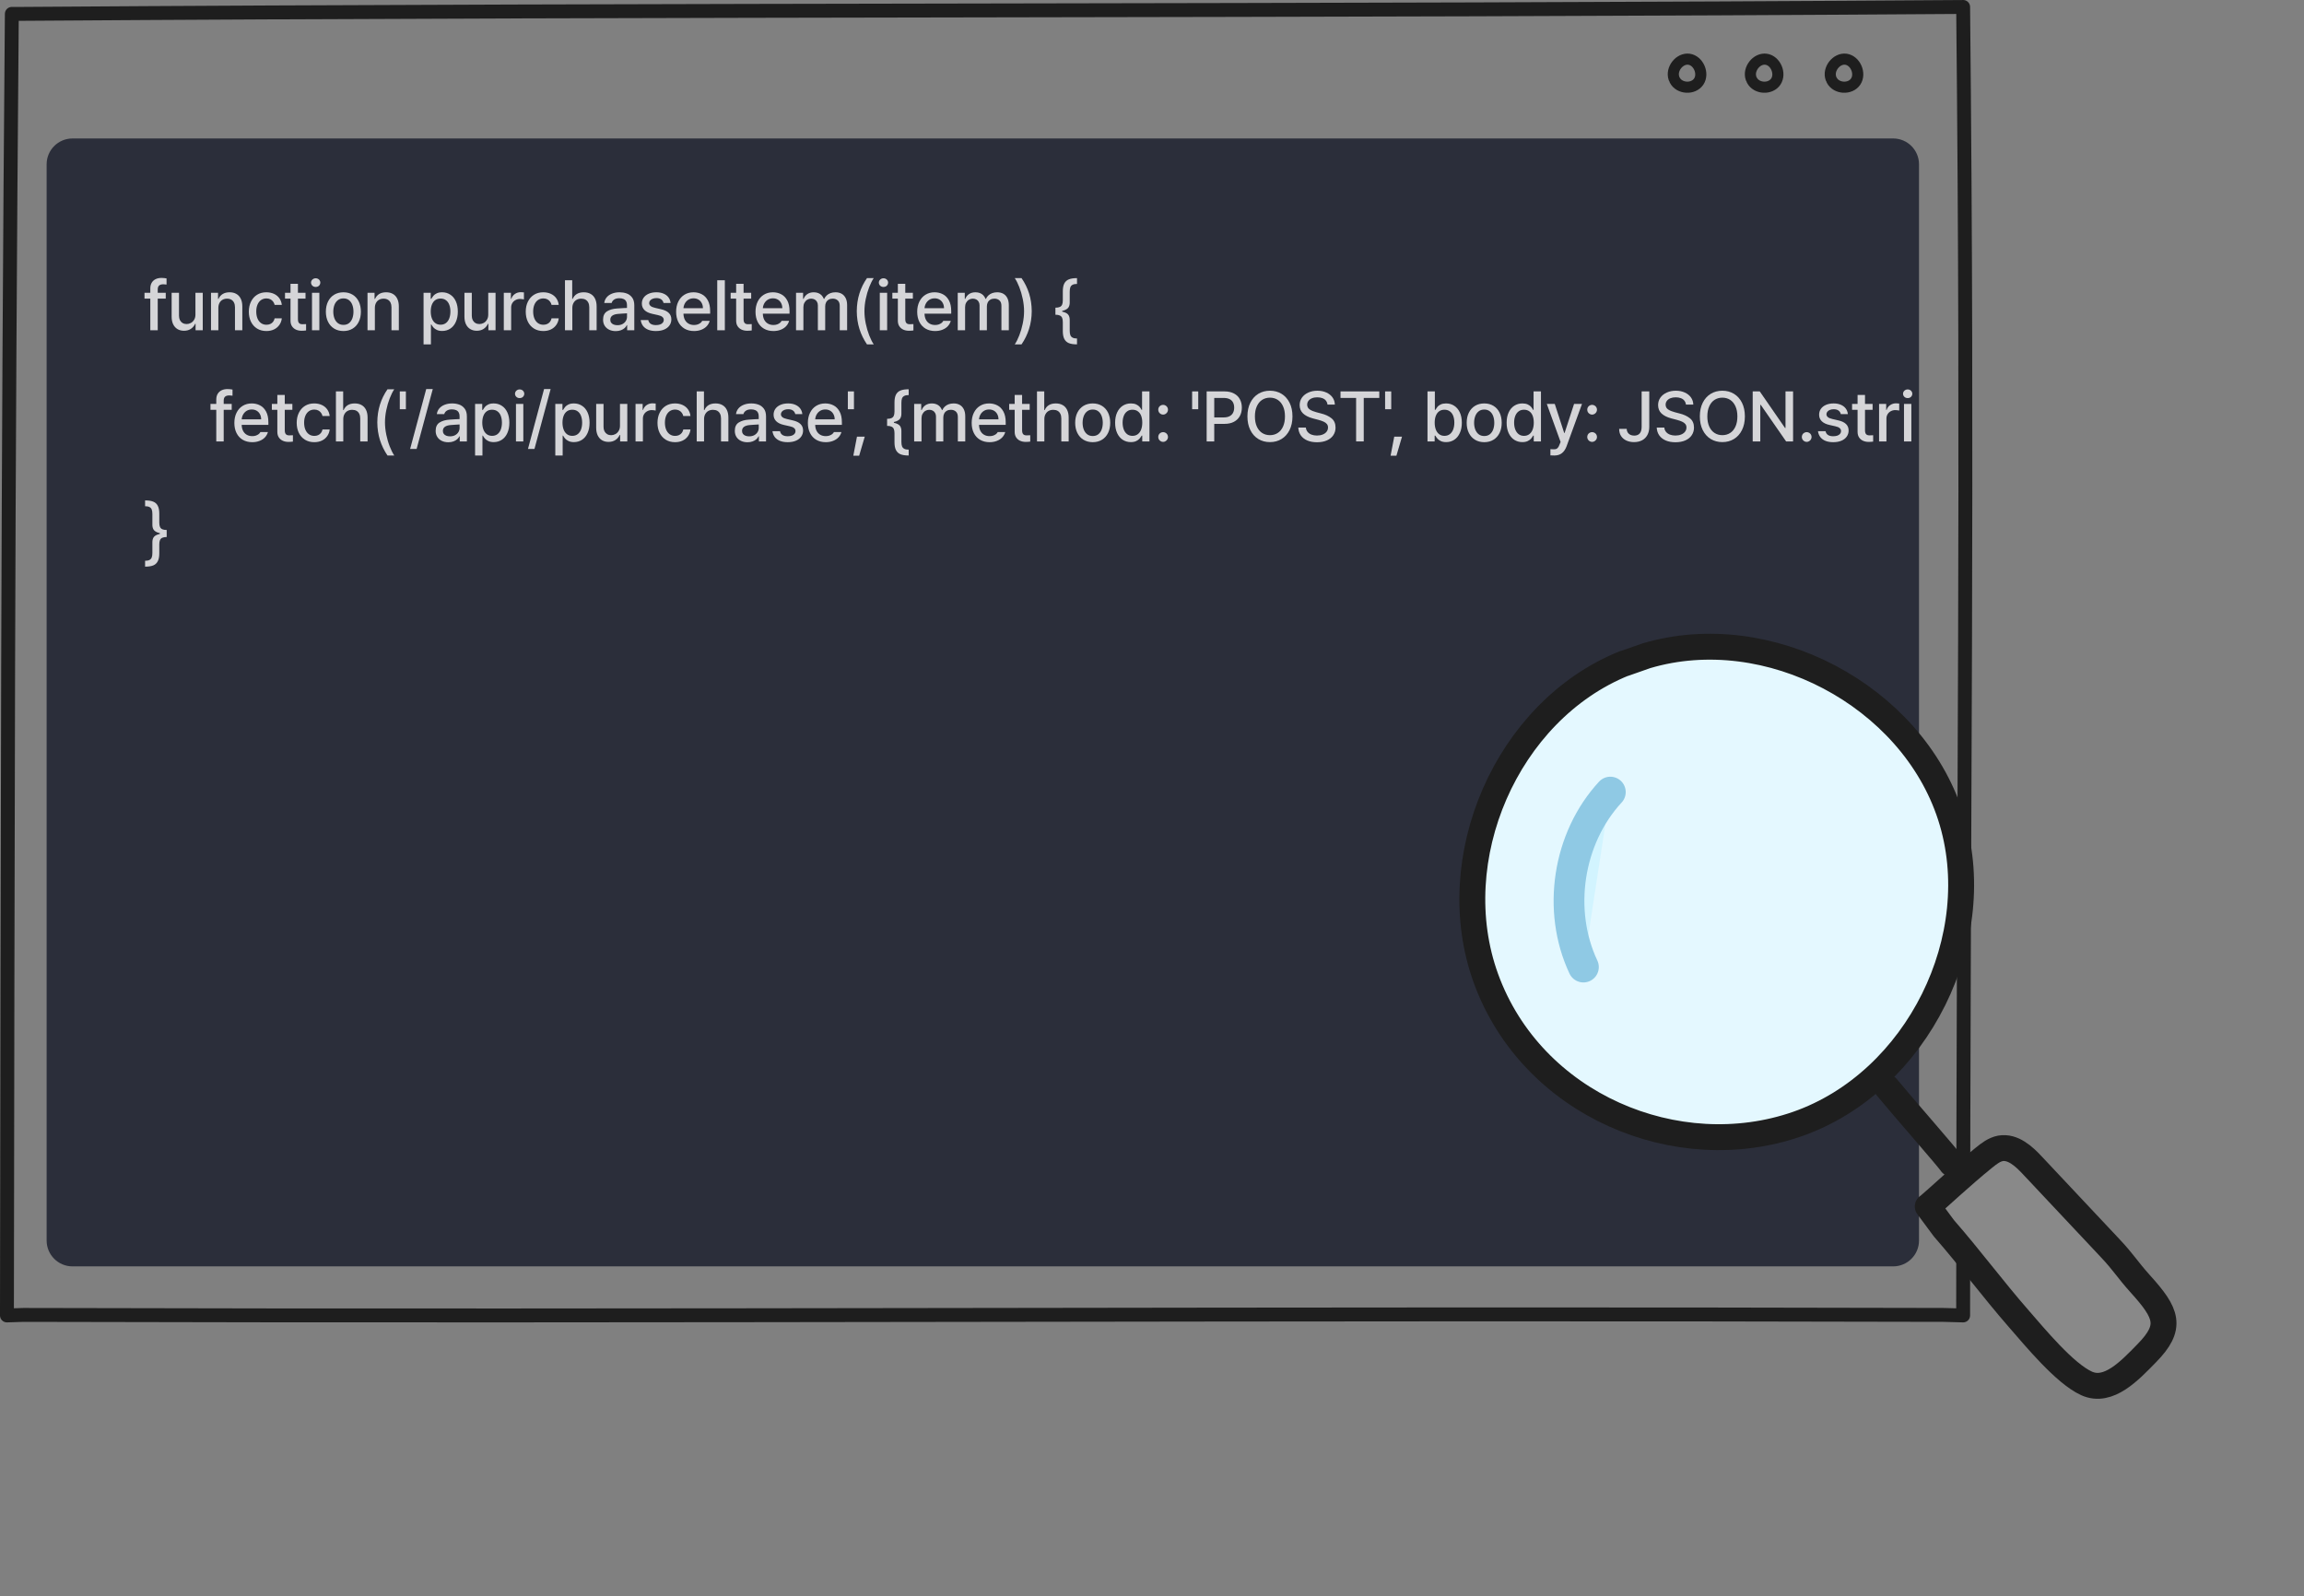 <svg width="228" height="158" viewBox="0 0 228 158" fill="none" xmlns="http://www.w3.org/2000/svg">
<rect x="0" y="0" width="228" height="158" fill="#808080" stroke="none"/>
<path d="M187.343 13.704H7.174C5.761 13.704 4.615 14.849 4.615 16.262V122.776C4.615 124.189 5.761 125.335 7.174 125.335H187.343C188.756 125.335 189.902 124.189 189.902 122.776V16.262C189.902 14.849 188.756 13.704 187.343 13.704Z" fill="#2B2E3A"/>
<g clip-path="url(#clip0_9_708)">
<path d="M16.057 52.38C16.164 52.428 16.31 52.452 16.495 52.452V52.818C16.114 52.818 15.82 52.781 15.613 52.709C15.408 52.633 15.268 52.533 15.192 52.408C15.117 52.282 15.079 52.129 15.079 51.946V50.877C15.079 50.687 15.058 50.538 15.015 50.429C14.974 50.319 14.899 50.237 14.792 50.183C14.685 50.128 14.541 50.101 14.358 50.101V49.526C14.696 49.526 14.964 49.567 15.165 49.649C15.366 49.729 15.515 49.865 15.613 50.056C15.713 50.248 15.763 50.507 15.763 50.835V51.731C15.763 51.904 15.786 52.043 15.832 52.148C15.877 52.253 15.952 52.33 16.057 52.38ZM15.168 55.959C14.97 56.041 14.7 56.082 14.358 56.082V55.501C14.541 55.501 14.685 55.474 14.792 55.419C14.899 55.364 14.974 55.281 15.015 55.169C15.058 55.058 15.079 54.911 15.079 54.728V53.659C15.079 53.474 15.117 53.319 15.192 53.194C15.268 53.069 15.409 52.971 15.616 52.9C15.823 52.827 16.116 52.791 16.495 52.791V53.149C16.31 53.149 16.164 53.175 16.057 53.225C15.952 53.273 15.877 53.349 15.832 53.454C15.786 53.556 15.763 53.697 15.763 53.877V54.766C15.763 55.094 15.713 55.354 15.613 55.545C15.515 55.739 15.367 55.877 15.168 55.959ZM16.495 52.452V53.149H15.821V52.452H16.495Z" fill="white" fill-opacity="0.8"/>
<path d="M188.416 39.976H189.144V43.688H188.416V39.976ZM188.779 39.401C188.697 39.401 188.62 39.383 188.55 39.347C188.479 39.308 188.423 39.255 188.382 39.19C188.341 39.121 188.321 39.048 188.321 38.971C188.321 38.891 188.341 38.819 188.382 38.755C188.423 38.689 188.479 38.637 188.55 38.598C188.62 38.559 188.697 38.54 188.779 38.54C188.865 38.54 188.944 38.559 189.014 38.598C189.085 38.637 189.14 38.689 189.178 38.755C189.219 38.819 189.24 38.891 189.24 38.971C189.24 39.048 189.219 39.121 189.178 39.19C189.14 39.255 189.085 39.308 189.014 39.347C188.944 39.383 188.865 39.401 188.779 39.401Z" fill="white" fill-opacity="0.8"/>
<path d="M185.95 39.976H186.654V40.57H186.695C186.761 40.365 186.88 40.206 187.051 40.092C187.222 39.976 187.414 39.917 187.628 39.917C187.742 39.917 187.847 39.924 187.943 39.938V40.635C187.913 40.624 187.86 40.614 187.782 40.605C187.705 40.593 187.631 40.587 187.56 40.587C187.396 40.587 187.247 40.624 187.112 40.697C186.978 40.767 186.872 40.867 186.794 40.994C186.717 41.122 186.678 41.265 186.678 41.425V43.688H185.95V39.976Z" fill="white" fill-opacity="0.8"/>
<path d="M185.31 40.557H183.279V39.976H185.31V40.557ZM184.558 39.087V42.597C184.558 42.729 184.577 42.831 184.616 42.901C184.654 42.972 184.706 43.021 184.769 43.048C184.833 43.076 184.91 43.089 184.998 43.089C185.108 43.089 185.23 43.085 185.364 43.076V43.705C185.234 43.725 185.084 43.735 184.913 43.735C184.715 43.735 184.532 43.699 184.366 43.626C184.202 43.551 184.07 43.439 183.97 43.291C183.872 43.141 183.823 42.958 183.823 42.744V39.087H184.558Z" fill="white" fill-opacity="0.8"/>
<path d="M182.163 40.987C182.129 40.832 182.052 40.713 181.931 40.628C181.812 40.544 181.655 40.502 181.459 40.502C181.323 40.502 181.2 40.524 181.09 40.567C180.983 40.608 180.898 40.667 180.834 40.745C180.772 40.82 180.742 40.905 180.742 41.001C180.742 41.11 180.789 41.205 180.885 41.285C180.981 41.364 181.128 41.426 181.326 41.469L181.917 41.606C182.259 41.683 182.514 41.805 182.683 41.972C182.852 42.136 182.936 42.349 182.936 42.611C182.936 42.834 182.874 43.033 182.751 43.209C182.631 43.382 182.456 43.518 182.228 43.616C182 43.714 181.729 43.763 181.415 43.763C181.121 43.763 180.867 43.721 180.653 43.636C180.438 43.55 180.268 43.425 180.14 43.264C180.015 43.1 179.936 42.904 179.904 42.676H180.653C180.687 42.84 180.767 42.964 180.892 43.048C181.02 43.133 181.192 43.175 181.408 43.175C181.563 43.175 181.699 43.155 181.815 43.117C181.933 43.076 182.024 43.016 182.088 42.939C182.154 42.861 182.187 42.772 182.187 42.669C182.187 42.548 182.141 42.448 182.047 42.368C181.956 42.288 181.811 42.228 181.613 42.187L181.035 42.057C180.701 41.982 180.446 41.858 180.273 41.685C180.1 41.511 180.015 41.297 180.017 41.042C180.017 40.823 180.076 40.63 180.195 40.461C180.315 40.292 180.484 40.161 180.701 40.068C180.917 39.974 181.169 39.928 181.456 39.928C181.725 39.928 181.962 39.972 182.167 40.061C182.372 40.148 182.534 40.271 182.652 40.43C182.771 40.59 182.84 40.775 182.861 40.987H182.163Z" fill="white" fill-opacity="0.8"/>
<path d="M178.788 43.735C178.702 43.735 178.621 43.713 178.546 43.667C178.47 43.621 178.411 43.562 178.368 43.489C178.327 43.414 178.306 43.333 178.306 43.247C178.306 43.162 178.327 43.083 178.368 43.007C178.411 42.932 178.47 42.874 178.546 42.833C178.621 42.79 178.702 42.768 178.788 42.768C178.873 42.768 178.952 42.79 179.027 42.833C179.103 42.874 179.162 42.932 179.205 43.007C179.248 43.083 179.27 43.162 179.27 43.247C179.27 43.333 179.248 43.414 179.205 43.489C179.162 43.562 179.103 43.621 179.027 43.667C178.952 43.713 178.873 43.735 178.788 43.735Z" fill="white" fill-opacity="0.8"/>
<path d="M177.44 43.688H176.75L174.241 40.068H174.196V43.688H173.444V38.738H174.142L176.647 42.361H176.691V38.738H177.44V43.688Z" fill="white" fill-opacity="0.8"/>
<path d="M172.67 41.213C172.67 41.728 172.575 42.178 172.383 42.563C172.192 42.948 171.927 43.243 171.59 43.448C171.255 43.653 170.872 43.756 170.442 43.756C170.011 43.756 169.627 43.653 169.29 43.448C168.955 43.243 168.692 42.948 168.5 42.563C168.309 42.178 168.213 41.728 168.213 41.213C168.213 40.693 168.309 40.242 168.5 39.859C168.692 39.477 168.955 39.183 169.29 38.977C169.627 38.773 170.011 38.67 170.442 38.67C170.872 38.67 171.255 38.773 171.59 38.977C171.927 39.183 172.192 39.477 172.383 39.859C172.575 40.242 172.67 40.693 172.67 41.213ZM171.929 41.213C171.929 40.821 171.865 40.486 171.737 40.208C171.61 39.928 171.434 39.716 171.211 39.572C170.987 39.429 170.731 39.357 170.442 39.357C170.155 39.357 169.898 39.429 169.673 39.572C169.449 39.716 169.274 39.928 169.146 40.208C169.019 40.486 168.955 40.821 168.955 41.213C168.955 41.605 169.019 41.941 169.146 42.221C169.274 42.499 169.449 42.71 169.673 42.853C169.898 42.997 170.155 43.069 170.442 43.069C170.731 43.069 170.987 42.997 171.211 42.853C171.434 42.71 171.61 42.499 171.737 42.221C171.865 41.941 171.929 41.605 171.929 41.213Z" fill="white" fill-opacity="0.8"/>
<path d="M166.838 40.041C166.819 39.89 166.767 39.76 166.68 39.651C166.594 39.541 166.476 39.459 166.328 39.405C166.182 39.35 166.014 39.323 165.822 39.323C165.624 39.323 165.45 39.353 165.299 39.415C165.149 39.477 165.033 39.563 164.951 39.675C164.869 39.784 164.828 39.91 164.828 40.051C164.828 40.258 164.913 40.418 165.084 40.529C165.255 40.641 165.47 40.73 165.73 40.796L166.205 40.922C166.618 41.023 166.958 41.18 167.227 41.394C167.498 41.608 167.634 41.917 167.634 42.32C167.634 42.598 167.561 42.848 167.415 43.069C167.272 43.288 167.061 43.46 166.783 43.585C166.507 43.708 166.179 43.77 165.799 43.77C165.432 43.77 165.112 43.711 164.838 43.595C164.565 43.477 164.352 43.309 164.199 43.093C164.046 42.874 163.962 42.615 163.946 42.317H164.698C164.714 42.488 164.772 42.633 164.872 42.751C164.973 42.87 165.102 42.958 165.262 43.018C165.421 43.077 165.599 43.106 165.795 43.106C166.005 43.106 166.193 43.073 166.359 43.007C166.525 42.941 166.655 42.848 166.749 42.727C166.842 42.604 166.889 42.464 166.889 42.307C166.889 42.17 166.85 42.055 166.773 41.961C166.695 41.868 166.589 41.792 166.455 41.732C166.323 41.671 166.156 41.613 165.956 41.558L165.368 41.404C164.953 41.29 164.635 41.127 164.414 40.916C164.193 40.701 164.083 40.427 164.083 40.092C164.083 39.812 164.159 39.564 164.312 39.35C164.467 39.136 164.676 38.97 164.941 38.851C165.207 38.73 165.507 38.67 165.84 38.67C166.17 38.67 166.464 38.729 166.721 38.848C166.981 38.964 167.185 39.126 167.333 39.333C167.481 39.54 167.559 39.776 167.566 40.041H166.838Z" fill="white" fill-opacity="0.8"/>
<path d="M163.21 38.738V42.245C163.21 42.557 163.147 42.827 163.022 43.055C162.898 43.283 162.723 43.457 162.495 43.578C162.267 43.697 162.003 43.756 161.702 43.756C161.42 43.756 161.167 43.705 160.943 43.602C160.72 43.499 160.545 43.35 160.417 43.154C160.292 42.956 160.229 42.72 160.229 42.447H160.974C160.976 42.581 161.01 42.7 161.073 42.802C161.139 42.903 161.227 42.98 161.336 43.035C161.448 43.087 161.576 43.113 161.719 43.113C161.959 43.113 162.141 43.04 162.266 42.895C162.391 42.746 162.454 42.53 162.454 42.245V38.738H163.21Z" fill="white" fill-opacity="0.8"/>
<path d="M157.553 43.735C157.466 43.735 157.385 43.713 157.31 43.667C157.235 43.621 157.176 43.562 157.133 43.489C157.092 43.414 157.071 43.333 157.071 43.247C157.071 43.162 157.092 43.083 157.133 43.007C157.176 42.932 157.235 42.874 157.31 42.833C157.385 42.79 157.466 42.768 157.553 42.768C157.637 42.768 157.717 42.79 157.792 42.833C157.867 42.874 157.927 42.932 157.97 43.007C158.013 43.083 158.035 43.162 158.035 43.247C158.035 43.333 158.013 43.414 157.97 43.489C157.927 43.562 157.867 43.621 157.792 43.667C157.717 43.713 157.637 43.735 157.553 43.735ZM157.553 41.035C157.466 41.035 157.385 41.012 157.31 40.967C157.235 40.921 157.176 40.862 157.133 40.789C157.092 40.714 157.071 40.633 157.071 40.546C157.071 40.462 157.092 40.382 157.133 40.307C157.176 40.232 157.235 40.174 157.31 40.133C157.385 40.09 157.466 40.068 157.553 40.068C157.637 40.068 157.717 40.09 157.792 40.133C157.867 40.174 157.927 40.232 157.97 40.307C158.013 40.382 158.035 40.462 158.035 40.546C158.035 40.633 158.013 40.714 157.97 40.789C157.927 40.862 157.867 40.921 157.792 40.967C157.717 41.012 157.637 41.035 157.553 41.035Z" fill="white" fill-opacity="0.8"/>
<path d="M153.815 45.082C153.67 45.082 153.54 45.078 153.426 45.068V44.453L153.556 44.46C153.604 44.465 153.67 44.467 153.754 44.467C153.847 44.467 153.925 44.458 153.986 44.44C154.05 44.421 154.112 44.376 154.171 44.303C154.232 44.232 154.288 44.124 154.338 43.978L154.434 43.742L153.07 39.976H153.857L154.79 42.85H154.831L155.767 39.976H156.553L155.022 44.18C154.91 44.476 154.757 44.7 154.561 44.853C154.365 45.006 154.116 45.082 153.815 45.082Z" fill="white" fill-opacity="0.8"/>
<path d="M150.649 43.756C150.35 43.756 150.083 43.679 149.846 43.527C149.611 43.372 149.426 43.15 149.292 42.86C149.16 42.569 149.094 42.228 149.094 41.838C149.094 41.444 149.161 41.103 149.295 40.816C149.43 40.527 149.614 40.307 149.849 40.157C150.086 40.004 150.355 39.928 150.656 39.928C150.865 39.928 151.042 39.962 151.185 40.03C151.329 40.099 151.437 40.176 151.51 40.263C151.583 40.349 151.654 40.453 151.722 40.574H151.76V38.738H152.491V43.688H151.777V43.113H151.722C151.649 43.232 151.576 43.334 151.503 43.421C151.43 43.505 151.322 43.583 151.179 43.653C151.035 43.722 150.859 43.756 150.649 43.756ZM150.81 43.137C151.015 43.137 151.19 43.083 151.336 42.973C151.482 42.864 151.592 42.711 151.667 42.515C151.743 42.317 151.78 42.088 151.78 41.828C151.78 41.568 151.744 41.343 151.671 41.151C151.598 40.96 151.487 40.812 151.339 40.707C151.193 40.602 151.017 40.55 150.81 40.55C150.602 40.55 150.426 40.605 150.28 40.714C150.134 40.821 150.023 40.971 149.948 41.165C149.873 41.359 149.835 41.58 149.835 41.828C149.835 42.081 149.873 42.307 149.948 42.505C150.023 42.701 150.134 42.856 150.28 42.97C150.426 43.081 150.602 43.137 150.81 43.137Z" fill="white" fill-opacity="0.8"/>
<path d="M146.881 43.763C146.534 43.763 146.229 43.683 145.965 43.523C145.703 43.364 145.5 43.139 145.356 42.85C145.213 42.561 145.141 42.227 145.141 41.849C145.141 41.466 145.213 41.13 145.356 40.84C145.5 40.551 145.703 40.327 145.965 40.167C146.229 40.008 146.534 39.928 146.881 39.928C147.225 39.928 147.528 40.008 147.79 40.167C148.052 40.327 148.254 40.551 148.395 40.84C148.536 41.13 148.607 41.466 148.607 41.849C148.607 42.227 148.536 42.561 148.395 42.85C148.254 43.139 148.052 43.364 147.79 43.523C147.528 43.683 147.225 43.763 146.881 43.763ZM146.881 43.154C147.099 43.154 147.283 43.096 147.431 42.98C147.579 42.861 147.69 42.704 147.763 42.508C147.835 42.31 147.872 42.089 147.872 41.845C147.872 41.601 147.835 41.38 147.763 41.182C147.69 40.984 147.579 40.827 147.431 40.71C147.283 40.592 147.099 40.533 146.881 40.533C146.662 40.533 146.477 40.592 146.327 40.71C146.177 40.827 146.064 40.984 145.989 41.182C145.913 41.38 145.876 41.601 145.876 41.845C145.876 42.089 145.913 42.31 145.989 42.508C146.064 42.704 146.177 42.861 146.327 42.98C146.477 43.096 146.662 43.154 146.881 43.154Z" fill="white" fill-opacity="0.8"/>
<path d="M141.263 38.738H141.991V40.574H142.032C142.117 40.439 142.192 40.332 142.258 40.252C142.324 40.173 142.428 40.099 142.569 40.03C142.713 39.962 142.889 39.928 143.099 39.928C143.4 39.928 143.667 40.004 143.902 40.157C144.139 40.307 144.325 40.527 144.459 40.816C144.594 41.103 144.661 41.444 144.661 41.838C144.661 42.228 144.594 42.569 144.459 42.86C144.327 43.15 144.144 43.372 143.909 43.527C143.676 43.679 143.409 43.756 143.106 43.756C142.898 43.756 142.723 43.722 142.579 43.653C142.438 43.583 142.33 43.505 142.255 43.421C142.179 43.334 142.105 43.232 142.032 43.113H141.971V43.688H141.263V38.738ZM141.974 41.828C141.974 42.088 142.012 42.317 142.087 42.515C142.162 42.711 142.273 42.864 142.419 42.973C142.564 43.083 142.738 43.137 142.938 43.137C143.148 43.137 143.325 43.081 143.471 42.97C143.619 42.856 143.731 42.701 143.806 42.505C143.881 42.307 143.919 42.081 143.919 41.828C143.919 41.58 143.883 41.359 143.81 41.165C143.737 40.971 143.626 40.821 143.478 40.714C143.33 40.605 143.15 40.55 142.938 40.55C142.735 40.55 142.561 40.602 142.415 40.707C142.272 40.812 142.162 40.96 142.087 41.151C142.012 41.343 141.974 41.568 141.974 41.828Z" fill="white" fill-opacity="0.8"/>
<path d="M138.187 45.102H137.61L137.972 43.216H138.741L138.187 45.102Z" fill="white" fill-opacity="0.8"/>
<path d="M137.673 40.502H137.068V38.738H137.673V40.502Z" fill="white" fill-opacity="0.8"/>
<path d="M132.654 38.738H136.492V39.384H134.954V43.688H134.199V39.384H132.654V38.738Z" fill="white" fill-opacity="0.8"/>
<path d="M131.367 40.041C131.349 39.89 131.296 39.76 131.21 39.651C131.123 39.541 131.006 39.459 130.858 39.405C130.712 39.35 130.543 39.323 130.352 39.323C130.154 39.323 129.979 39.353 129.829 39.415C129.679 39.477 129.562 39.563 129.48 39.675C129.398 39.784 129.357 39.91 129.357 40.051C129.357 40.258 129.443 40.418 129.614 40.529C129.785 40.641 130 40.73 130.26 40.796L130.735 40.922C131.147 41.023 131.488 41.18 131.757 41.394C132.028 41.608 132.163 41.917 132.163 42.32C132.163 42.598 132.091 42.848 131.945 43.069C131.801 43.288 131.59 43.46 131.312 43.585C131.037 43.708 130.709 43.77 130.328 43.77C129.961 43.77 129.641 43.711 129.368 43.595C129.094 43.477 128.881 43.309 128.728 43.093C128.576 42.874 128.491 42.615 128.475 42.317H129.227C129.243 42.488 129.301 42.633 129.402 42.751C129.502 42.87 129.632 42.958 129.791 43.018C129.951 43.077 130.129 43.106 130.325 43.106C130.534 43.106 130.722 43.073 130.889 43.007C131.055 42.941 131.185 42.848 131.278 42.727C131.372 42.604 131.418 42.464 131.418 42.307C131.418 42.17 131.38 42.055 131.302 41.961C131.225 41.868 131.119 41.792 130.984 41.732C130.852 41.671 130.686 41.613 130.485 41.558L129.897 41.404C129.483 41.29 129.165 41.127 128.944 40.916C128.723 40.701 128.612 40.427 128.612 40.092C128.612 39.812 128.689 39.564 128.841 39.35C128.996 39.136 129.206 38.97 129.47 38.851C129.737 38.73 130.036 38.67 130.369 38.67C130.699 38.67 130.993 38.729 131.251 38.848C131.511 38.964 131.715 39.126 131.863 39.333C132.011 39.54 132.088 39.776 132.095 40.041H131.367Z" fill="white" fill-opacity="0.8"/>
<path d="M127.9 41.213C127.9 41.728 127.804 42.178 127.612 42.563C127.421 42.948 127.157 43.243 126.82 43.448C126.485 43.653 126.102 43.756 125.671 43.756C125.24 43.756 124.856 43.653 124.519 43.448C124.184 43.243 123.921 42.948 123.73 42.563C123.538 42.178 123.443 41.728 123.443 41.213C123.443 40.693 123.538 40.242 123.73 39.859C123.921 39.477 124.184 39.183 124.519 38.977C124.856 38.773 125.24 38.67 125.671 38.67C126.102 38.67 126.485 38.773 126.82 38.977C127.157 39.183 127.421 39.477 127.612 39.859C127.804 40.242 127.9 40.693 127.9 41.213ZM127.158 41.213C127.158 40.821 127.094 40.486 126.966 40.208C126.839 39.928 126.663 39.716 126.44 39.572C126.217 39.429 125.96 39.357 125.671 39.357C125.384 39.357 125.128 39.429 124.902 39.572C124.679 39.716 124.503 39.928 124.376 40.208C124.248 40.486 124.184 40.821 124.184 41.213C124.184 41.605 124.248 41.941 124.376 42.221C124.503 42.499 124.679 42.71 124.902 42.853C125.128 42.997 125.384 43.069 125.671 43.069C125.96 43.069 126.217 42.997 126.44 42.853C126.663 42.71 126.839 42.499 126.966 42.221C127.094 41.941 127.158 41.605 127.158 41.213Z" fill="white" fill-opacity="0.8"/>
<path d="M119.408 38.738H121.171C121.545 38.738 121.861 38.808 122.118 38.947C122.376 39.084 122.568 39.273 122.696 39.514C122.826 39.753 122.891 40.03 122.891 40.345C122.891 40.655 122.826 40.93 122.696 41.172C122.566 41.413 122.372 41.604 122.115 41.743C121.857 41.882 121.542 41.951 121.168 41.951H119.951V41.312H121.096C121.333 41.312 121.529 41.271 121.684 41.189C121.839 41.105 121.952 40.991 122.023 40.847C122.095 40.701 122.132 40.534 122.132 40.345C122.132 40.151 122.095 39.982 122.023 39.839C121.952 39.695 121.838 39.584 121.681 39.504C121.526 39.424 121.33 39.384 121.093 39.384H120.16V43.688H119.408V38.738Z" fill="white" fill-opacity="0.8"/>
<path d="M118.576 40.502H117.971V38.738H118.576V40.502Z" fill="white" fill-opacity="0.8"/>
<path d="M115.1 43.735C115.013 43.735 114.932 43.713 114.857 43.667C114.782 43.621 114.723 43.562 114.679 43.489C114.638 43.414 114.618 43.333 114.618 43.247C114.618 43.162 114.638 43.083 114.679 43.007C114.723 42.932 114.782 42.874 114.857 42.833C114.932 42.79 115.013 42.768 115.1 42.768C115.184 42.768 115.264 42.79 115.339 42.833C115.414 42.874 115.473 42.932 115.517 43.007C115.56 43.083 115.582 43.162 115.582 43.247C115.582 43.333 115.56 43.414 115.517 43.489C115.473 43.562 115.414 43.621 115.339 43.667C115.264 43.713 115.184 43.735 115.1 43.735ZM115.1 41.035C115.013 41.035 114.932 41.012 114.857 40.967C114.782 40.921 114.723 40.862 114.679 40.789C114.638 40.714 114.618 40.633 114.618 40.546C114.618 40.462 114.638 40.382 114.679 40.307C114.723 40.232 114.782 40.174 114.857 40.133C114.932 40.09 115.013 40.068 115.1 40.068C115.184 40.068 115.264 40.09 115.339 40.133C115.414 40.174 115.473 40.232 115.517 40.307C115.56 40.382 115.582 40.462 115.582 40.546C115.582 40.633 115.56 40.714 115.517 40.789C115.473 40.862 115.414 40.921 115.339 40.967C115.264 41.012 115.184 41.035 115.1 41.035Z" fill="white" fill-opacity="0.8"/>
<path d="M111.906 43.756C111.607 43.756 111.339 43.679 111.102 43.527C110.868 43.372 110.683 43.15 110.549 42.86C110.417 42.569 110.351 42.228 110.351 41.838C110.351 41.444 110.418 41.103 110.552 40.816C110.687 40.527 110.871 40.307 111.106 40.157C111.343 40.004 111.612 39.928 111.913 39.928C112.122 39.928 112.299 39.962 112.442 40.03C112.586 40.099 112.694 40.176 112.767 40.263C112.84 40.349 112.911 40.453 112.979 40.574H113.017V38.738H113.748V43.688H113.034V43.113H112.979C112.906 43.232 112.833 43.334 112.76 43.421C112.687 43.505 112.579 43.583 112.435 43.653C112.292 43.722 112.115 43.756 111.906 43.756ZM112.066 43.137C112.271 43.137 112.447 43.083 112.593 42.973C112.739 42.864 112.849 42.711 112.924 42.515C112.999 42.317 113.037 42.088 113.037 41.828C113.037 41.568 113.001 41.343 112.928 41.151C112.855 40.96 112.744 40.812 112.596 40.707C112.45 40.602 112.274 40.55 112.066 40.55C111.859 40.55 111.682 40.605 111.537 40.714C111.391 40.821 111.28 40.971 111.205 41.165C111.13 41.359 111.092 41.58 111.092 41.828C111.092 42.081 111.13 42.307 111.205 42.505C111.28 42.701 111.391 42.856 111.537 42.97C111.682 43.081 111.859 43.137 112.066 43.137Z" fill="white" fill-opacity="0.8"/>
<path d="M108.138 43.763C107.791 43.763 107.486 43.683 107.221 43.523C106.959 43.364 106.757 43.139 106.613 42.85C106.47 42.561 106.398 42.227 106.398 41.849C106.398 41.466 106.47 41.13 106.613 40.84C106.757 40.551 106.959 40.327 107.221 40.167C107.486 40.008 107.791 39.928 108.138 39.928C108.482 39.928 108.785 40.008 109.047 40.167C109.309 40.327 109.51 40.551 109.652 40.84C109.793 41.13 109.864 41.466 109.864 41.849C109.864 42.227 109.793 42.561 109.652 42.85C109.51 43.139 109.309 43.364 109.047 43.523C108.785 43.683 108.482 43.763 108.138 43.763ZM108.138 43.154C108.356 43.154 108.54 43.096 108.688 42.98C108.836 42.861 108.946 42.704 109.019 42.508C109.092 42.31 109.129 42.089 109.129 41.845C109.129 41.601 109.092 41.38 109.019 41.182C108.946 40.984 108.836 40.827 108.688 40.71C108.54 40.592 108.356 40.533 108.138 40.533C107.919 40.533 107.734 40.592 107.584 40.71C107.433 40.827 107.321 40.984 107.245 41.182C107.17 41.38 107.133 41.601 107.133 41.845C107.133 42.089 107.17 42.31 107.245 42.508C107.321 42.704 107.433 42.861 107.584 42.98C107.734 43.096 107.919 43.154 108.138 43.154Z" fill="white" fill-opacity="0.8"/>
<path d="M103.347 43.688H102.619V38.738H103.337V40.581H103.385C103.474 40.373 103.608 40.213 103.788 40.099C103.97 39.985 104.202 39.928 104.482 39.928C104.742 39.928 104.966 39.981 105.155 40.088C105.347 40.193 105.494 40.35 105.596 40.56C105.701 40.77 105.754 41.025 105.754 41.326V43.688H105.026V41.411C105.026 41.233 104.994 41.081 104.93 40.953C104.866 40.823 104.775 40.725 104.656 40.659C104.538 40.593 104.397 40.56 104.233 40.56C104.059 40.56 103.907 40.596 103.775 40.669C103.645 40.74 103.541 40.846 103.464 40.987C103.386 41.126 103.347 41.293 103.347 41.486V43.688Z" fill="white" fill-opacity="0.8"/>
<path d="M101.896 40.557H99.866V39.976H101.896V40.557ZM101.145 39.087V42.597C101.145 42.729 101.164 42.831 101.203 42.901C101.241 42.972 101.293 43.021 101.356 43.048C101.42 43.076 101.497 43.089 101.585 43.089C101.695 43.089 101.817 43.085 101.951 43.076V43.705C101.821 43.725 101.671 43.735 101.5 43.735C101.302 43.735 101.119 43.699 100.953 43.626C100.789 43.551 100.657 43.439 100.557 43.291C100.459 43.141 100.41 42.958 100.41 42.744V39.087H101.145Z" fill="white" fill-opacity="0.8"/>
<path d="M97.927 43.763C97.569 43.763 97.255 43.684 96.987 43.527C96.72 43.37 96.515 43.148 96.371 42.86C96.228 42.573 96.156 42.239 96.156 41.859C96.156 41.478 96.228 41.142 96.371 40.851C96.515 40.557 96.717 40.33 96.976 40.17C97.236 40.009 97.536 39.928 97.875 39.928C98.176 39.928 98.451 39.993 98.699 40.123C98.947 40.25 99.147 40.454 99.297 40.734C99.448 41.012 99.523 41.364 99.523 41.791V42.047H96.566V41.503H98.808C98.808 41.314 98.77 41.147 98.692 41.001C98.617 40.853 98.509 40.737 98.368 40.652C98.226 40.568 98.064 40.526 97.882 40.526C97.684 40.526 97.51 40.574 97.359 40.669C97.209 40.765 97.091 40.894 97.007 41.056C96.923 41.217 96.881 41.391 96.881 41.575V41.999C96.881 42.243 96.924 42.453 97.011 42.628C97.099 42.803 97.222 42.937 97.38 43.028C97.539 43.119 97.723 43.165 97.93 43.165C98.062 43.165 98.182 43.146 98.289 43.11C98.396 43.071 98.487 43.023 98.562 42.966C98.638 42.907 98.696 42.838 98.737 42.758H99.478C99.424 42.958 99.326 43.134 99.184 43.284C99.043 43.435 98.864 43.552 98.648 43.636C98.434 43.721 98.193 43.763 97.927 43.763Z" fill="white" fill-opacity="0.8"/>
<path d="M90.464 39.976H91.161V40.581H91.209C91.291 40.373 91.418 40.213 91.591 40.099C91.765 39.985 91.973 39.928 92.217 39.928C92.379 39.928 92.525 39.953 92.654 40.003C92.787 40.053 92.899 40.127 92.993 40.225C93.086 40.323 93.16 40.442 93.215 40.581H93.253C93.314 40.444 93.398 40.328 93.506 40.232C93.613 40.134 93.739 40.059 93.885 40.006C94.033 39.954 94.195 39.928 94.37 39.928C94.6 39.928 94.801 39.976 94.972 40.071C95.143 40.167 95.276 40.309 95.372 40.498C95.47 40.688 95.519 40.922 95.519 41.203V43.688H94.787V41.271C94.787 41.029 94.722 40.851 94.593 40.734C94.463 40.616 94.296 40.557 94.093 40.557C93.939 40.557 93.805 40.59 93.694 40.656C93.582 40.72 93.496 40.81 93.437 40.926C93.378 41.04 93.348 41.172 93.348 41.322V43.688H92.624V41.22C92.624 41.09 92.595 40.975 92.538 40.874C92.484 40.772 92.405 40.693 92.302 40.639C92.2 40.584 92.082 40.557 91.95 40.557C91.816 40.557 91.691 40.592 91.574 40.663C91.458 40.733 91.365 40.832 91.294 40.96C91.226 41.088 91.192 41.233 91.192 41.398V43.688H90.464V39.976Z" fill="white" fill-opacity="0.8"/>
<path d="M87.786 41.452C87.97 41.452 88.115 41.428 88.22 41.38C88.327 41.33 88.403 41.253 88.449 41.148C88.494 41.043 88.517 40.904 88.517 40.731V39.835C88.517 39.507 88.566 39.248 88.664 39.056C88.764 38.865 88.915 38.729 89.115 38.649C89.316 38.567 89.585 38.526 89.922 38.526V39.101C89.74 39.101 89.595 39.128 89.488 39.183C89.381 39.237 89.306 39.319 89.262 39.429C89.221 39.538 89.201 39.687 89.201 39.877V40.946C89.201 41.129 89.163 41.282 89.088 41.408C89.013 41.533 88.871 41.633 88.664 41.709C88.459 41.781 88.166 41.818 87.786 41.818V41.452ZM89.922 45.082C89.58 45.082 89.31 45.041 89.112 44.959C88.914 44.877 88.764 44.739 88.664 44.545C88.566 44.354 88.517 44.094 88.517 43.766V42.877C88.517 42.697 88.494 42.556 88.449 42.454C88.403 42.349 88.327 42.273 88.22 42.225C88.115 42.175 87.97 42.149 87.786 42.149V41.791C88.164 41.791 88.457 41.827 88.664 41.9C88.871 41.971 89.013 42.069 89.088 42.194C89.163 42.319 89.201 42.474 89.201 42.659V43.728C89.201 43.911 89.221 44.058 89.262 44.169C89.306 44.281 89.381 44.364 89.488 44.419C89.595 44.474 89.74 44.501 89.922 44.501V45.082ZM87.786 41.452H88.459V42.149H87.786V41.452Z" fill="white" fill-opacity="0.8"/>
<path d="M85.021 45.102H84.443L84.805 43.216H85.575L85.021 45.102Z" fill="white" fill-opacity="0.8"/>
<path d="M84.506 40.502H83.901V38.738H84.506V40.502Z" fill="white" fill-opacity="0.8"/>
<path d="M81.716 43.763C81.358 43.763 81.045 43.684 80.776 43.527C80.509 43.37 80.304 43.148 80.161 42.86C80.017 42.573 79.945 42.239 79.945 41.859C79.945 41.478 80.017 41.142 80.161 40.851C80.304 40.557 80.506 40.33 80.766 40.17C81.025 40.009 81.325 39.928 81.665 39.928C81.965 39.928 82.24 39.993 82.488 40.123C82.737 40.25 82.936 40.454 83.086 40.734C83.237 41.012 83.312 41.364 83.312 41.791V42.047H80.355V41.503H82.598C82.598 41.314 82.559 41.147 82.481 41.001C82.406 40.853 82.298 40.737 82.157 40.652C82.015 40.568 81.854 40.526 81.671 40.526C81.473 40.526 81.299 40.574 81.148 40.669C80.998 40.765 80.881 40.894 80.796 41.056C80.712 41.217 80.67 41.391 80.67 41.575V41.999C80.67 42.243 80.713 42.453 80.8 42.628C80.889 42.803 81.012 42.937 81.169 43.028C81.328 43.119 81.512 43.165 81.719 43.165C81.851 43.165 81.971 43.146 82.078 43.11C82.185 43.071 82.276 43.023 82.352 42.966C82.427 42.907 82.485 42.838 82.526 42.758H83.267C83.213 42.958 83.115 43.134 82.974 43.284C82.832 43.435 82.653 43.552 82.437 43.636C82.223 43.721 81.982 43.763 81.716 43.763Z" fill="white" fill-opacity="0.8"/>
<path d="M78.7 40.987C78.665 40.832 78.588 40.713 78.467 40.628C78.349 40.544 78.191 40.502 77.995 40.502C77.859 40.502 77.736 40.524 77.626 40.567C77.519 40.608 77.434 40.667 77.37 40.745C77.308 40.82 77.278 40.905 77.278 41.001C77.278 41.11 77.326 41.205 77.421 41.285C77.517 41.364 77.664 41.426 77.862 41.469L78.453 41.606C78.795 41.683 79.05 41.805 79.219 41.972C79.388 42.136 79.472 42.349 79.472 42.611C79.472 42.834 79.41 43.033 79.287 43.209C79.167 43.382 78.992 43.518 78.764 43.616C78.537 43.714 78.265 43.763 77.951 43.763C77.657 43.763 77.403 43.721 77.189 43.636C76.975 43.55 76.804 43.425 76.676 43.264C76.551 43.1 76.472 42.904 76.44 42.676H77.189C77.223 42.84 77.303 42.964 77.428 43.048C77.556 43.133 77.728 43.175 77.944 43.175C78.099 43.175 78.235 43.155 78.351 43.117C78.469 43.076 78.561 43.016 78.624 42.939C78.69 42.861 78.723 42.772 78.723 42.669C78.723 42.548 78.677 42.448 78.583 42.368C78.492 42.288 78.347 42.228 78.149 42.187L77.572 42.057C77.237 41.982 76.983 41.858 76.809 41.685C76.636 41.511 76.551 41.297 76.553 41.042C76.553 40.823 76.612 40.63 76.731 40.461C76.852 40.292 77.02 40.161 77.237 40.068C77.453 39.974 77.705 39.928 77.992 39.928C78.261 39.928 78.498 39.972 78.703 40.061C78.908 40.148 79.07 40.271 79.188 40.43C79.307 40.59 79.376 40.775 79.397 40.987H78.7Z" fill="white" fill-opacity="0.8"/>
<path d="M75.133 42.006C75.074 42.006 74.888 42.017 74.576 42.04L74.207 42.067C73.961 42.086 73.769 42.143 73.632 42.238C73.498 42.334 73.431 42.471 73.431 42.648C73.431 42.765 73.46 42.863 73.52 42.942C73.579 43.02 73.662 43.08 73.769 43.123C73.876 43.165 73.998 43.185 74.135 43.185C74.329 43.185 74.496 43.148 74.637 43.072C74.781 42.995 74.891 42.892 74.969 42.765C75.046 42.635 75.085 42.496 75.085 42.348L75.082 41.179C75.082 41.037 75.053 40.918 74.996 40.82C74.942 40.72 74.857 40.644 74.743 40.594C74.629 40.542 74.49 40.516 74.326 40.516C74.119 40.516 73.949 40.559 73.817 40.645C73.687 40.73 73.603 40.844 73.564 40.987H72.833C72.858 40.78 72.935 40.596 73.065 40.437C73.195 40.278 73.37 40.153 73.591 40.065C73.812 39.973 74.065 39.928 74.35 39.928C74.59 39.928 74.816 39.964 75.03 40.037C75.247 40.108 75.43 40.24 75.581 40.434C75.731 40.625 75.806 40.888 75.806 41.223V43.688H75.099V43.178H75.071C75.021 43.281 74.948 43.377 74.853 43.465C74.757 43.554 74.634 43.627 74.484 43.684C74.335 43.741 74.165 43.77 73.971 43.77C73.732 43.77 73.517 43.725 73.328 43.636C73.139 43.547 72.99 43.417 72.88 43.247C72.771 43.076 72.716 42.874 72.716 42.642C72.716 42.254 72.846 41.978 73.106 41.815C73.368 41.65 73.701 41.556 74.104 41.531C74.159 41.524 74.375 41.51 74.754 41.49L75.126 41.476L75.133 42.006Z" fill="white" fill-opacity="0.8"/>
<path d="M69.673 43.688H68.945V38.738H69.663V40.581H69.71C69.799 40.373 69.934 40.213 70.114 40.099C70.296 39.985 70.527 39.928 70.808 39.928C71.067 39.928 71.292 39.981 71.481 40.088C71.672 40.193 71.819 40.35 71.922 40.56C72.027 40.77 72.079 41.025 72.079 41.326V43.688H71.351V41.411C71.351 41.233 71.319 41.081 71.255 40.953C71.192 40.823 71.1 40.725 70.982 40.659C70.863 40.593 70.722 40.56 70.558 40.56C70.385 40.56 70.232 40.596 70.1 40.669C69.97 40.74 69.867 40.846 69.789 40.987C69.712 41.126 69.673 41.293 69.673 41.486V43.688Z" fill="white" fill-opacity="0.8"/>
<path d="M66.803 43.763C66.45 43.763 66.142 43.681 65.877 43.517C65.615 43.352 65.414 43.126 65.272 42.836C65.133 42.547 65.064 42.218 65.064 41.849C65.064 41.473 65.136 41.14 65.279 40.851C65.423 40.559 65.624 40.332 65.884 40.17C66.144 40.009 66.446 39.928 66.79 39.928C67.072 39.928 67.325 39.979 67.549 40.081C67.772 40.184 67.951 40.33 68.085 40.519C68.22 40.708 68.301 40.927 68.328 41.175H67.617C67.592 41.057 67.543 40.95 67.47 40.854C67.399 40.756 67.308 40.678 67.197 40.622C67.085 40.565 66.955 40.536 66.807 40.536C66.606 40.536 66.43 40.589 66.277 40.693C66.127 40.798 66.009 40.947 65.925 41.141C65.841 41.335 65.799 41.564 65.799 41.828C65.799 42.095 65.84 42.327 65.922 42.525C66.006 42.721 66.123 42.873 66.274 42.98C66.424 43.087 66.602 43.141 66.807 43.141C66.944 43.141 67.068 43.117 67.18 43.069C67.293 43.019 67.388 42.946 67.463 42.85C67.538 42.754 67.59 42.641 67.617 42.508H68.328C68.301 42.75 68.221 42.965 68.089 43.154C67.959 43.343 67.783 43.493 67.562 43.602C67.341 43.709 67.088 43.763 66.803 43.763Z" fill="white" fill-opacity="0.8"/>
<path d="M62.892 39.976H63.596V40.57H63.637C63.703 40.365 63.822 40.206 63.992 40.092C64.163 39.976 64.356 39.917 64.57 39.917C64.684 39.917 64.789 39.924 64.885 39.938V40.635C64.855 40.624 64.801 40.614 64.724 40.605C64.646 40.593 64.572 40.587 64.502 40.587C64.338 40.587 64.188 40.624 64.054 40.697C63.919 40.767 63.813 40.867 63.736 40.994C63.658 41.122 63.62 41.265 63.62 41.425V43.688H62.892V39.976Z" fill="white" fill-opacity="0.8"/>
<path d="M61.352 39.976H62.077V43.688H61.366V43.045H61.325C61.231 43.252 61.09 43.42 60.901 43.547C60.714 43.673 60.486 43.735 60.217 43.735C59.976 43.735 59.764 43.682 59.581 43.575C59.399 43.468 59.256 43.309 59.151 43.1C59.048 42.888 58.997 42.633 58.997 42.334V39.976H59.725V42.248C59.725 42.413 59.756 42.557 59.817 42.683C59.881 42.806 59.97 42.901 60.084 42.97C60.2 43.038 60.331 43.072 60.477 43.072C60.621 43.072 60.76 43.037 60.894 42.966C61.029 42.896 61.138 42.79 61.222 42.648C61.309 42.507 61.352 42.339 61.352 42.143V39.976Z" fill="white" fill-opacity="0.8"/>
<path d="M54.952 39.976H55.66V40.574H55.721C55.792 40.453 55.864 40.349 55.936 40.263C56.009 40.176 56.116 40.099 56.258 40.03C56.401 39.962 56.579 39.928 56.791 39.928C57.089 39.928 57.356 40.004 57.591 40.157C57.828 40.307 58.012 40.527 58.144 40.816C58.277 41.103 58.343 41.444 58.343 41.838C58.343 42.228 58.277 42.569 58.144 42.86C58.014 43.15 57.831 43.372 57.594 43.527C57.359 43.679 57.093 43.756 56.794 43.756C56.589 43.756 56.414 43.722 56.268 43.653C56.124 43.583 56.014 43.504 55.936 43.417C55.859 43.331 55.787 43.23 55.721 43.113H55.68V45.082H54.952V39.976ZM55.663 41.828C55.663 42.088 55.701 42.317 55.776 42.515C55.851 42.711 55.962 42.864 56.107 42.973C56.253 43.083 56.429 43.137 56.634 43.137C56.841 43.137 57.019 43.081 57.167 42.97C57.315 42.856 57.425 42.701 57.498 42.505C57.571 42.307 57.608 42.081 57.608 41.828C57.608 41.58 57.571 41.359 57.498 41.165C57.425 40.971 57.316 40.821 57.17 40.714C57.025 40.605 56.846 40.55 56.634 40.55C56.426 40.55 56.25 40.602 56.104 40.707C55.96 40.812 55.851 40.96 55.776 41.151C55.701 41.343 55.663 41.568 55.663 41.828Z" fill="white" fill-opacity="0.8"/>
<path d="M52.889 44.433H52.247L53.84 38.506H54.489L52.889 44.433Z" fill="white" fill-opacity="0.8"/>
<path d="M51.059 39.976H51.787V43.688H51.059V39.976ZM51.421 39.401C51.339 39.401 51.263 39.383 51.192 39.347C51.122 39.308 51.066 39.255 51.025 39.19C50.984 39.121 50.963 39.048 50.963 38.971C50.963 38.891 50.984 38.819 51.025 38.755C51.066 38.689 51.122 38.637 51.192 38.598C51.263 38.559 51.339 38.54 51.421 38.54C51.508 38.54 51.587 38.559 51.657 38.598C51.728 38.637 51.783 38.689 51.821 38.755C51.862 38.819 51.883 38.891 51.883 38.971C51.883 39.048 51.862 39.121 51.821 39.19C51.783 39.255 51.728 39.308 51.657 39.347C51.587 39.383 51.508 39.401 51.421 39.401Z" fill="white" fill-opacity="0.8"/>
<path d="M47.014 39.976H47.722V40.574H47.783C47.854 40.453 47.926 40.349 47.998 40.263C48.071 40.176 48.178 40.099 48.32 40.03C48.463 39.962 48.641 39.928 48.853 39.928C49.151 39.928 49.418 40.004 49.653 40.157C49.89 40.307 50.074 40.527 50.206 40.816C50.339 41.103 50.405 41.444 50.405 41.838C50.405 42.228 50.339 42.569 50.206 42.86C50.077 43.15 49.893 43.372 49.656 43.527C49.422 43.679 49.155 43.756 48.856 43.756C48.651 43.756 48.476 43.722 48.33 43.653C48.187 43.583 48.076 43.504 47.998 43.417C47.921 43.331 47.849 43.23 47.783 43.113H47.742V45.082H47.014V39.976ZM47.725 41.828C47.725 42.088 47.763 42.317 47.838 42.515C47.913 42.711 48.023 42.864 48.169 42.973C48.315 43.083 48.491 43.137 48.696 43.137C48.903 43.137 49.081 43.081 49.229 42.97C49.377 42.856 49.488 42.701 49.56 42.505C49.633 42.307 49.67 42.081 49.67 41.828C49.67 41.58 49.633 41.359 49.56 41.165C49.488 40.971 49.378 40.821 49.232 40.714C49.087 40.605 48.908 40.55 48.696 40.55C48.488 40.55 48.312 40.602 48.166 40.707C48.022 40.812 47.913 40.96 47.838 41.151C47.763 41.343 47.725 41.568 47.725 41.828Z" fill="white" fill-opacity="0.8"/>
<path d="M45.529 42.006C45.47 42.006 45.284 42.017 44.972 42.04L44.603 42.067C44.357 42.086 44.165 42.143 44.029 42.238C43.894 42.334 43.827 42.471 43.827 42.648C43.827 42.765 43.856 42.863 43.916 42.942C43.975 43.02 44.058 43.08 44.165 43.123C44.272 43.165 44.394 43.185 44.531 43.185C44.725 43.185 44.892 43.148 45.033 43.072C45.177 42.995 45.288 42.892 45.365 42.765C45.443 42.635 45.481 42.496 45.481 42.348L45.478 41.179C45.478 41.037 45.449 40.918 45.392 40.82C45.338 40.72 45.253 40.644 45.139 40.594C45.026 40.542 44.886 40.516 44.722 40.516C44.515 40.516 44.345 40.559 44.213 40.645C44.083 40.73 43.999 40.844 43.96 40.987H43.229C43.254 40.78 43.331 40.596 43.461 40.437C43.591 40.278 43.767 40.153 43.987 40.065C44.209 39.973 44.462 39.928 44.746 39.928C44.986 39.928 45.212 39.964 45.426 40.037C45.643 40.108 45.826 40.24 45.977 40.434C46.127 40.625 46.202 40.888 46.202 41.223V43.688H45.495V43.178H45.468C45.417 43.281 45.344 43.377 45.249 43.465C45.153 43.554 45.03 43.627 44.88 43.684C44.731 43.741 44.561 43.77 44.367 43.77C44.128 43.77 43.913 43.725 43.724 43.636C43.535 43.547 43.386 43.417 43.277 43.247C43.167 43.076 43.112 42.874 43.112 42.642C43.112 42.254 43.242 41.978 43.502 41.815C43.764 41.65 44.097 41.556 44.5 41.531C44.555 41.524 44.771 41.51 45.15 41.49L45.522 41.476L45.529 42.006Z" fill="white" fill-opacity="0.8"/>
<path d="M41.228 44.433H40.585L42.178 38.506H42.827L41.228 44.433Z" fill="white" fill-opacity="0.8"/>
<path d="M40.166 40.502H39.562V38.738H40.166V40.502Z" fill="white" fill-opacity="0.8"/>
<path d="M37.338 41.801C37.343 41.167 37.431 40.581 37.601 40.041C37.772 39.498 38.021 38.993 38.346 38.526H39.016C38.859 38.757 38.71 39.053 38.569 39.415C38.427 39.777 38.313 40.168 38.227 40.587C38.14 41.004 38.097 41.409 38.097 41.801C38.097 42.193 38.14 42.599 38.227 43.021C38.313 43.44 38.427 43.83 38.569 44.19C38.71 44.552 38.859 44.85 39.016 45.082H38.346C38.023 44.608 37.775 44.1 37.601 43.558C37.431 43.015 37.343 42.43 37.338 41.801Z" fill="white" fill-opacity="0.8"/>
<path d="M33.97 43.688H33.242V38.738H33.96V40.581H34.007C34.096 40.373 34.231 40.213 34.411 40.099C34.593 39.985 34.824 39.928 35.105 39.928C35.364 39.928 35.589 39.981 35.778 40.088C35.969 40.193 36.116 40.35 36.219 40.56C36.324 40.77 36.376 41.025 36.376 41.326V43.688H35.648V41.411C35.648 41.233 35.616 41.081 35.552 40.953C35.489 40.823 35.397 40.725 35.279 40.659C35.16 40.593 35.019 40.56 34.855 40.56C34.682 40.56 34.529 40.596 34.397 40.669C34.267 40.74 34.163 40.846 34.086 40.987C34.009 41.126 33.97 41.293 33.97 41.486V43.688Z" fill="white" fill-opacity="0.8"/>
<path d="M31.101 43.763C30.747 43.763 30.439 43.681 30.174 43.517C29.912 43.352 29.711 43.126 29.569 42.836C29.43 42.547 29.361 42.218 29.361 41.849C29.361 41.473 29.433 41.14 29.576 40.851C29.72 40.559 29.921 40.332 30.181 40.17C30.441 40.009 30.743 39.928 31.087 39.928C31.369 39.928 31.622 39.979 31.846 40.081C32.069 40.184 32.248 40.33 32.382 40.519C32.517 40.708 32.598 40.927 32.625 41.175H31.914C31.889 41.057 31.84 40.95 31.767 40.854C31.697 40.756 31.605 40.678 31.494 40.622C31.382 40.565 31.252 40.536 31.104 40.536C30.904 40.536 30.727 40.589 30.574 40.693C30.424 40.798 30.306 40.947 30.222 41.141C30.138 41.335 30.096 41.564 30.096 41.828C30.096 42.095 30.137 42.327 30.219 42.525C30.303 42.721 30.42 42.873 30.571 42.98C30.721 43.087 30.899 43.141 31.104 43.141C31.241 43.141 31.365 43.117 31.477 43.069C31.59 43.019 31.685 42.946 31.76 42.85C31.835 42.754 31.887 42.641 31.914 42.508H32.625C32.598 42.75 32.518 42.965 32.386 43.154C32.256 43.343 32.08 43.493 31.859 43.602C31.638 43.709 31.385 43.763 31.101 43.763Z" fill="white" fill-opacity="0.8"/>
<path d="M28.932 40.557H26.902V39.976H28.932V40.557ZM28.18 39.087V42.597C28.18 42.729 28.199 42.831 28.238 42.901C28.277 42.972 28.328 43.021 28.392 43.048C28.456 43.076 28.532 43.089 28.621 43.089C28.73 43.089 28.852 43.085 28.987 43.076V43.705C28.857 43.725 28.706 43.735 28.535 43.735C28.337 43.735 28.155 43.699 27.989 43.626C27.825 43.551 27.692 43.439 27.592 43.291C27.494 43.141 27.445 42.958 27.445 42.744V39.087H28.18Z" fill="white" fill-opacity="0.8"/>
<path d="M24.962 43.763C24.604 43.763 24.291 43.684 24.022 43.527C23.756 43.37 23.55 43.148 23.407 42.86C23.263 42.573 23.192 42.239 23.192 41.859C23.192 41.478 23.263 41.142 23.407 40.851C23.55 40.557 23.752 40.33 24.012 40.17C24.272 40.009 24.571 39.928 24.911 39.928C25.212 39.928 25.486 39.993 25.735 40.123C25.983 40.25 26.182 40.454 26.333 40.734C26.483 41.012 26.558 41.364 26.558 41.791V42.047H23.602V41.503H25.844C25.844 41.314 25.805 41.147 25.728 41.001C25.652 40.853 25.544 40.737 25.403 40.652C25.262 40.568 25.1 40.526 24.918 40.526C24.719 40.526 24.545 40.574 24.395 40.669C24.244 40.765 24.127 40.894 24.043 41.056C23.958 41.217 23.916 41.391 23.916 41.575V41.999C23.916 42.243 23.959 42.453 24.046 42.628C24.135 42.803 24.258 42.937 24.415 43.028C24.575 43.119 24.758 43.165 24.965 43.165C25.098 43.165 25.217 43.146 25.324 43.11C25.431 43.071 25.523 43.023 25.598 42.966C25.673 42.907 25.731 42.838 25.772 42.758H26.514C26.459 42.958 26.361 43.134 26.22 43.284C26.079 43.435 25.9 43.552 25.683 43.636C25.469 43.721 25.229 43.763 24.962 43.763Z" fill="white" fill-opacity="0.8"/>
<path d="M22.93 40.557H20.828V39.976H22.93V40.557ZM21.402 39.545C21.402 39.326 21.448 39.139 21.539 38.984C21.63 38.829 21.759 38.711 21.925 38.629C22.092 38.547 22.288 38.506 22.513 38.506C22.598 38.506 22.682 38.51 22.766 38.52C22.851 38.526 22.931 38.538 23.009 38.554V39.162C22.888 39.144 22.784 39.135 22.698 39.135C22.506 39.135 22.365 39.176 22.274 39.258C22.183 39.34 22.137 39.47 22.137 39.648V43.688H21.402V39.545Z" fill="white" fill-opacity="0.8"/>
<path d="M104.443 30.452C104.628 30.452 104.772 30.428 104.877 30.38C104.984 30.33 105.061 30.253 105.106 30.148C105.152 30.043 105.174 29.904 105.174 29.731V28.835C105.174 28.507 105.223 28.248 105.321 28.056C105.422 27.865 105.572 27.729 105.773 27.649C105.973 27.567 106.242 27.526 106.579 27.526V28.101C106.397 28.101 106.252 28.128 106.145 28.183C106.038 28.237 105.963 28.319 105.92 28.429C105.879 28.538 105.858 28.687 105.858 28.877V29.946C105.858 30.129 105.82 30.282 105.745 30.408C105.67 30.533 105.529 30.633 105.321 30.709C105.116 30.781 104.824 30.818 104.443 30.818V30.452ZM106.579 34.082C106.237 34.082 105.967 34.041 105.769 33.959C105.571 33.877 105.422 33.739 105.321 33.545C105.223 33.354 105.174 33.094 105.174 32.766V31.877C105.174 31.697 105.152 31.556 105.106 31.454C105.061 31.349 104.984 31.273 104.877 31.225C104.772 31.174 104.628 31.149 104.443 31.149V30.791C104.821 30.791 105.114 30.827 105.321 30.9C105.529 30.971 105.67 31.069 105.745 31.194C105.82 31.319 105.858 31.474 105.858 31.659V32.728C105.858 32.911 105.879 33.058 105.92 33.169C105.963 33.281 106.038 33.364 106.145 33.419C106.252 33.474 106.397 33.501 106.579 33.501V34.082ZM104.443 30.452H105.116V31.149H104.443V30.452Z" fill="white" fill-opacity="0.8"/>
<path d="M101.835 29.041C102.006 29.581 102.094 30.167 102.099 30.801C102.094 31.43 102.005 32.015 101.832 32.558C101.661 33.1 101.414 33.608 101.09 34.082H100.42C100.578 33.85 100.727 33.552 100.868 33.19C101.009 32.83 101.123 32.44 101.21 32.021C101.296 31.599 101.34 31.193 101.34 30.801C101.34 30.409 101.296 30.004 101.21 29.587C101.123 29.168 101.009 28.777 100.868 28.415C100.727 28.053 100.578 27.756 100.42 27.526H101.09C101.416 27.994 101.664 28.498 101.835 29.041Z" fill="white" fill-opacity="0.8"/>
<path d="M94.776 28.976H95.473V29.581H95.521C95.603 29.373 95.73 29.213 95.904 29.099C96.077 28.985 96.285 28.928 96.529 28.928C96.691 28.928 96.837 28.953 96.967 29.003C97.099 29.053 97.212 29.127 97.305 29.225C97.398 29.323 97.472 29.442 97.527 29.581H97.565C97.626 29.444 97.71 29.328 97.818 29.232C97.925 29.134 98.051 29.059 98.197 29.006C98.345 28.954 98.507 28.928 98.682 28.928C98.912 28.928 99.113 28.976 99.284 29.071C99.455 29.167 99.588 29.309 99.684 29.498C99.782 29.688 99.831 29.922 99.831 30.203V32.688H99.099V30.271C99.099 30.029 99.034 29.851 98.904 29.734C98.775 29.616 98.608 29.557 98.406 29.557C98.251 29.557 98.117 29.59 98.006 29.656C97.894 29.72 97.808 29.81 97.749 29.926C97.69 30.04 97.66 30.172 97.66 30.322V32.688H96.936V30.22C96.936 30.09 96.907 29.975 96.85 29.875C96.796 29.772 96.717 29.693 96.615 29.639C96.512 29.584 96.395 29.557 96.263 29.557C96.128 29.557 96.003 29.592 95.886 29.663C95.77 29.733 95.677 29.832 95.606 29.96C95.538 30.088 95.504 30.233 95.504 30.398V32.688H94.776V28.976Z" fill="white" fill-opacity="0.8"/>
<path d="M92.535 32.763C92.177 32.763 91.864 32.684 91.595 32.527C91.329 32.37 91.124 32.148 90.98 31.86C90.837 31.573 90.765 31.239 90.765 30.859C90.765 30.478 90.837 30.142 90.98 29.851C91.124 29.557 91.325 29.33 91.585 29.17C91.845 29.009 92.144 28.928 92.484 28.928C92.785 28.928 93.059 28.993 93.308 29.123C93.556 29.25 93.755 29.454 93.906 29.734C94.056 30.012 94.131 30.364 94.131 30.791V31.047H91.175V30.503H93.417C93.417 30.314 93.378 30.147 93.301 30.001C93.226 29.853 93.117 29.737 92.976 29.652C92.835 29.568 92.673 29.526 92.491 29.526C92.293 29.526 92.118 29.574 91.968 29.669C91.817 29.765 91.7 29.894 91.616 30.056C91.531 30.217 91.489 30.391 91.489 30.575V30.999C91.489 31.243 91.533 31.453 91.619 31.628C91.708 31.803 91.831 31.937 91.988 32.028C92.148 32.119 92.331 32.165 92.539 32.165C92.671 32.165 92.79 32.146 92.897 32.11C93.005 32.071 93.096 32.023 93.171 31.966C93.246 31.907 93.304 31.838 93.345 31.758H94.087C94.032 31.958 93.934 32.134 93.793 32.284C93.652 32.435 93.473 32.552 93.256 32.636C93.042 32.721 92.802 32.763 92.535 32.763Z" fill="white" fill-opacity="0.8"/>
<path d="M90.336 29.557H88.306V28.976H90.336V29.557ZM89.584 28.087V31.597C89.584 31.729 89.603 31.831 89.642 31.901C89.681 31.972 89.732 32.021 89.796 32.048C89.86 32.076 89.936 32.089 90.025 32.089C90.134 32.089 90.256 32.085 90.391 32.076V32.705C90.261 32.725 90.11 32.735 89.939 32.735C89.741 32.735 89.559 32.699 89.392 32.626C89.228 32.551 89.096 32.439 88.996 32.291C88.898 32.141 88.849 31.958 88.849 31.744V28.087H89.584Z" fill="white" fill-opacity="0.8"/>
<path d="M87.063 28.976H87.791V32.688H87.063V28.976ZM87.426 28.401C87.344 28.401 87.267 28.383 87.197 28.347C87.126 28.308 87.07 28.256 87.029 28.189C86.988 28.121 86.968 28.048 86.968 27.971C86.968 27.891 86.988 27.819 87.029 27.755C87.07 27.689 87.126 27.637 87.197 27.598C87.267 27.559 87.344 27.54 87.426 27.54C87.512 27.54 87.591 27.559 87.661 27.598C87.732 27.637 87.787 27.689 87.826 27.755C87.867 27.819 87.887 27.891 87.887 27.971C87.887 28.048 87.867 28.121 87.826 28.189C87.787 28.256 87.732 28.308 87.661 28.347C87.591 28.383 87.512 28.401 87.426 28.401Z" fill="white" fill-opacity="0.8"/>
<path d="M84.785 30.801C84.79 30.167 84.878 29.581 85.049 29.041C85.219 28.498 85.468 27.994 85.794 27.526H86.463C86.306 27.756 86.157 28.053 86.016 28.415C85.874 28.777 85.76 29.168 85.674 29.587C85.587 30.004 85.544 30.409 85.544 30.801C85.544 31.193 85.587 31.599 85.674 32.021C85.76 32.44 85.874 32.83 86.016 33.19C86.157 33.552 86.306 33.85 86.463 34.082H85.794C85.47 33.608 85.222 33.1 85.049 32.558C84.878 32.015 84.79 31.43 84.785 30.801Z" fill="white" fill-opacity="0.8"/>
<path d="M78.775 28.976H79.472V29.581H79.52C79.602 29.373 79.73 29.213 79.903 29.099C80.076 28.985 80.284 28.928 80.528 28.928C80.69 28.928 80.836 28.953 80.966 29.003C81.098 29.053 81.211 29.127 81.304 29.225C81.398 29.323 81.472 29.442 81.526 29.581H81.564C81.626 29.444 81.71 29.328 81.817 29.232C81.924 29.134 82.05 29.059 82.196 29.006C82.344 28.954 82.506 28.928 82.682 28.928C82.912 28.928 83.112 28.976 83.283 29.071C83.454 29.167 83.587 29.309 83.683 29.498C83.781 29.688 83.83 29.922 83.83 30.203V32.688H83.099V30.271C83.099 30.029 83.034 29.851 82.904 29.734C82.774 29.616 82.608 29.557 82.405 29.557C82.25 29.557 82.117 29.59 82.005 29.656C81.893 29.72 81.808 29.81 81.749 29.926C81.689 30.04 81.66 30.172 81.66 30.322V32.688H80.935V30.22C80.935 30.09 80.907 29.975 80.85 29.875C80.795 29.772 80.716 29.693 80.614 29.639C80.511 29.584 80.394 29.557 80.262 29.557C80.127 29.557 80.002 29.592 79.886 29.663C79.769 29.733 79.676 29.832 79.606 29.96C79.537 30.088 79.503 30.233 79.503 30.398V32.688H78.775V28.976Z" fill="white" fill-opacity="0.8"/>
<path d="M76.534 32.763C76.177 32.763 75.863 32.684 75.594 32.527C75.328 32.37 75.123 32.148 74.979 31.86C74.836 31.573 74.764 31.239 74.764 30.859C74.764 30.478 74.836 30.142 74.979 29.851C75.123 29.557 75.325 29.33 75.584 29.17C75.844 29.009 76.144 28.928 76.483 28.928C76.784 28.928 77.059 28.993 77.307 29.123C77.555 29.25 77.755 29.454 77.905 29.734C78.055 30.012 78.131 30.364 78.131 30.791V31.047H75.174V30.503H77.416C77.416 30.314 77.378 30.147 77.3 30.001C77.225 29.853 77.117 29.737 76.975 29.652C76.834 29.568 76.672 29.526 76.49 29.526C76.292 29.526 76.118 29.574 75.967 29.669C75.817 29.765 75.699 29.894 75.615 30.056C75.531 30.217 75.489 30.391 75.489 30.575V30.999C75.489 31.243 75.532 31.453 75.618 31.628C75.707 31.803 75.83 31.937 75.988 32.028C76.147 32.119 76.331 32.165 76.538 32.165C76.67 32.165 76.79 32.146 76.897 32.11C77.004 32.071 77.095 32.023 77.17 31.966C77.245 31.907 77.303 31.838 77.344 31.758H78.086C78.032 31.958 77.934 32.134 77.792 32.284C77.651 32.435 77.472 32.552 77.256 32.636C77.041 32.721 76.801 32.763 76.534 32.763Z" fill="white" fill-opacity="0.8"/>
<path d="M74.335 29.557H72.305V28.976H74.335V29.557ZM73.583 28.087V31.597C73.583 31.729 73.603 31.831 73.641 31.901C73.68 31.972 73.731 32.021 73.795 32.048C73.859 32.076 73.935 32.089 74.024 32.089C74.133 32.089 74.255 32.085 74.39 32.076V32.705C74.26 32.725 74.11 32.735 73.939 32.735C73.74 32.735 73.558 32.699 73.392 32.626C73.228 32.551 73.096 32.439 72.995 32.291C72.897 32.141 72.848 31.958 72.848 31.744V28.087H73.583Z" fill="white" fill-opacity="0.8"/>
<path d="M71.729 32.688H70.977V27.738H71.729V32.688Z" fill="white" fill-opacity="0.8"/>
<path d="M68.679 32.763C68.321 32.763 68.007 32.684 67.739 32.527C67.472 32.37 67.267 32.148 67.123 31.86C66.98 31.573 66.908 31.239 66.908 30.859C66.908 30.478 66.98 30.142 67.123 29.851C67.267 29.557 67.469 29.33 67.728 29.17C67.988 29.009 68.288 28.928 68.627 28.928C68.928 28.928 69.203 28.993 69.451 29.123C69.699 29.25 69.899 29.454 70.049 29.734C70.2 30.012 70.275 30.364 70.275 30.791V31.047H67.318V30.503H69.56C69.56 30.314 69.522 30.147 69.444 30.001C69.369 29.853 69.261 29.737 69.12 29.652C68.978 29.568 68.816 29.526 68.634 29.526C68.436 29.526 68.262 29.574 68.111 29.669C67.961 29.765 67.844 29.894 67.759 30.056C67.675 30.217 67.633 30.391 67.633 30.575V30.999C67.633 31.243 67.676 31.453 67.763 31.628C67.851 31.803 67.975 31.937 68.132 32.028C68.291 32.119 68.475 32.165 68.682 32.165C68.814 32.165 68.934 32.146 69.041 32.11C69.148 32.071 69.239 32.023 69.314 31.966C69.389 31.907 69.448 31.838 69.489 31.758H70.23C70.176 31.958 70.078 32.134 69.936 32.284C69.795 32.435 69.616 32.552 69.4 32.636C69.186 32.721 68.945 32.763 68.679 32.763Z" fill="white" fill-opacity="0.8"/>
<path d="M65.662 29.987C65.628 29.832 65.551 29.713 65.43 29.628C65.311 29.544 65.154 29.502 64.958 29.502C64.822 29.502 64.698 29.524 64.589 29.567C64.482 29.608 64.397 29.667 64.333 29.745C64.271 29.82 64.24 29.905 64.24 30.001C64.24 30.11 64.288 30.205 64.384 30.285C64.48 30.364 64.627 30.426 64.825 30.469L65.416 30.606C65.758 30.683 66.013 30.805 66.182 30.972C66.35 31.136 66.435 31.349 66.435 31.611C66.435 31.834 66.373 32.033 66.25 32.209C66.129 32.382 65.955 32.518 65.727 32.616C65.499 32.714 65.228 32.763 64.914 32.763C64.62 32.763 64.366 32.721 64.152 32.636C63.937 32.55 63.767 32.425 63.639 32.264C63.514 32.1 63.435 31.904 63.403 31.676H64.152C64.186 31.84 64.266 31.964 64.391 32.048C64.518 32.133 64.691 32.175 64.907 32.175C65.062 32.175 65.197 32.155 65.314 32.117C65.432 32.076 65.523 32.016 65.587 31.939C65.653 31.861 65.686 31.771 65.686 31.669C65.686 31.548 65.639 31.448 65.546 31.368C65.455 31.288 65.31 31.228 65.112 31.187L64.534 31.057C64.199 30.982 63.945 30.858 63.772 30.685C63.599 30.511 63.514 30.297 63.516 30.042C63.516 29.823 63.575 29.63 63.694 29.461C63.814 29.292 63.983 29.161 64.199 29.068C64.416 28.974 64.668 28.928 64.955 28.928C65.224 28.928 65.461 28.972 65.666 29.061C65.871 29.148 66.033 29.271 66.151 29.43C66.27 29.59 66.339 29.775 66.36 29.987H65.662Z" fill="white" fill-opacity="0.8"/>
<path d="M62.096 31.006C62.036 31.006 61.851 31.017 61.539 31.04L61.169 31.067C60.923 31.086 60.732 31.143 60.595 31.238C60.461 31.334 60.394 31.471 60.394 31.648C60.394 31.765 60.423 31.863 60.483 31.942C60.542 32.02 60.625 32.08 60.732 32.123C60.839 32.165 60.961 32.185 61.098 32.185C61.291 32.185 61.459 32.148 61.6 32.072C61.744 31.995 61.854 31.892 61.932 31.765C62.009 31.635 62.048 31.496 62.048 31.348L62.044 30.179C62.044 30.037 62.016 29.918 61.959 29.82C61.904 29.72 61.82 29.644 61.706 29.594C61.592 29.542 61.453 29.516 61.289 29.516C61.082 29.516 60.912 29.559 60.78 29.645C60.65 29.73 60.566 29.844 60.527 29.987H59.795C59.821 29.78 59.898 29.596 60.028 29.437C60.158 29.277 60.333 29.153 60.554 29.064C60.775 28.973 61.028 28.928 61.313 28.928C61.552 28.928 61.779 28.964 61.993 29.037C62.21 29.108 62.393 29.24 62.544 29.434C62.694 29.625 62.769 29.888 62.769 30.223V32.688H62.062V32.178H62.034C61.984 32.281 61.911 32.377 61.816 32.465C61.72 32.554 61.597 32.627 61.446 32.684C61.298 32.741 61.127 32.77 60.934 32.77C60.694 32.77 60.48 32.725 60.291 32.636C60.102 32.547 59.953 32.417 59.843 32.247C59.734 32.076 59.679 31.874 59.679 31.642C59.679 31.254 59.809 30.979 60.069 30.814C60.331 30.65 60.664 30.556 61.067 30.531C61.122 30.524 61.338 30.51 61.716 30.49L62.089 30.476L62.096 31.006Z" fill="white" fill-opacity="0.8"/>
<path d="M56.636 32.688H55.908V27.738H56.625V29.581H56.673C56.762 29.373 56.897 29.213 57.077 29.099C57.259 28.985 57.49 28.928 57.77 28.928C58.03 28.928 58.255 28.981 58.444 29.088C58.635 29.193 58.782 29.35 58.885 29.56C58.989 29.77 59.042 30.025 59.042 30.326V32.688H58.314V30.411C58.314 30.233 58.282 30.081 58.218 29.953C58.154 29.823 58.063 29.725 57.945 29.659C57.826 29.593 57.685 29.56 57.521 29.56C57.348 29.56 57.195 29.596 57.063 29.669C56.933 29.74 56.829 29.846 56.752 29.987C56.674 30.126 56.636 30.293 56.636 30.486V32.688Z" fill="white" fill-opacity="0.8"/>
<path d="M53.766 32.763C53.413 32.763 53.104 32.681 52.84 32.517C52.578 32.352 52.376 32.126 52.235 31.836C52.096 31.547 52.027 31.218 52.027 30.849C52.027 30.473 52.098 30.14 52.242 29.851C52.386 29.559 52.587 29.332 52.847 29.17C53.107 29.009 53.409 28.928 53.753 28.928C54.035 28.928 54.288 28.979 54.511 29.081C54.735 29.184 54.914 29.33 55.048 29.519C55.182 29.708 55.263 29.927 55.291 30.175H54.58C54.555 30.057 54.506 29.95 54.433 29.854C54.362 29.756 54.271 29.678 54.159 29.622C54.048 29.565 53.918 29.536 53.77 29.536C53.569 29.536 53.393 29.588 53.24 29.693C53.09 29.798 52.972 29.947 52.888 30.141C52.804 30.335 52.761 30.564 52.761 30.828C52.761 31.095 52.803 31.327 52.885 31.525C52.969 31.721 53.086 31.873 53.237 31.98C53.387 32.087 53.565 32.141 53.77 32.141C53.907 32.141 54.031 32.117 54.142 32.069C54.256 32.019 54.351 31.946 54.426 31.85C54.501 31.754 54.553 31.64 54.58 31.508H55.291C55.263 31.75 55.184 31.965 55.051 32.154C54.922 32.343 54.746 32.493 54.525 32.602C54.304 32.709 54.051 32.763 53.766 32.763Z" fill="white" fill-opacity="0.8"/>
<path d="M49.855 28.976H50.559V29.57H50.6C50.666 29.365 50.784 29.206 50.955 29.092C51.126 28.976 51.319 28.918 51.533 28.918C51.647 28.918 51.752 28.924 51.847 28.938V29.635C51.818 29.624 51.764 29.614 51.687 29.605C51.609 29.593 51.535 29.587 51.465 29.587C51.3 29.587 51.151 29.624 51.017 29.697C50.882 29.767 50.776 29.866 50.699 29.994C50.621 30.122 50.583 30.265 50.583 30.425V32.688H49.855V28.976Z" fill="white" fill-opacity="0.8"/>
<path d="M48.315 28.976H49.039V32.688H48.329V32.045H48.288C48.194 32.252 48.053 32.42 47.864 32.547C47.677 32.673 47.449 32.735 47.18 32.735C46.939 32.735 46.727 32.682 46.544 32.575C46.362 32.468 46.218 32.309 46.114 32.1C46.011 31.888 45.96 31.633 45.96 31.334V28.976H46.688V31.248C46.688 31.413 46.719 31.557 46.78 31.683C46.844 31.806 46.933 31.901 47.047 31.97C47.163 32.038 47.294 32.072 47.44 32.072C47.583 32.072 47.722 32.037 47.857 31.966C47.991 31.896 48.101 31.79 48.185 31.648C48.272 31.507 48.315 31.338 48.315 31.143V28.976Z" fill="white" fill-opacity="0.8"/>
<path d="M41.915 28.976H42.622V29.574H42.684C42.755 29.453 42.826 29.349 42.899 29.263C42.972 29.176 43.079 29.099 43.221 29.03C43.364 28.962 43.542 28.928 43.754 28.928C44.052 28.928 44.319 29.004 44.553 29.157C44.791 29.307 44.975 29.527 45.107 29.816C45.239 30.104 45.306 30.444 45.306 30.838C45.306 31.228 45.239 31.569 45.107 31.86C44.977 32.15 44.794 32.372 44.557 32.527C44.322 32.679 44.056 32.756 43.757 32.756C43.552 32.756 43.377 32.722 43.231 32.653C43.087 32.583 42.977 32.504 42.899 32.417C42.822 32.331 42.75 32.23 42.684 32.113H42.643V34.082H41.915V28.976ZM42.626 30.828C42.626 31.088 42.663 31.317 42.739 31.515C42.814 31.711 42.924 31.864 43.07 31.973C43.216 32.083 43.391 32.137 43.596 32.137C43.804 32.137 43.982 32.081 44.13 31.97C44.278 31.856 44.388 31.701 44.461 31.505C44.534 31.307 44.571 31.081 44.571 30.828C44.571 30.58 44.534 30.359 44.461 30.165C44.388 29.971 44.279 29.821 44.133 29.714C43.987 29.605 43.808 29.55 43.596 29.55C43.389 29.55 43.212 29.602 43.067 29.707C42.923 29.812 42.814 29.96 42.739 30.151C42.663 30.343 42.626 30.568 42.626 30.828Z" fill="white" fill-opacity="0.8"/>
<path d="M37.096 32.688H36.368V28.976H37.065V29.581H37.113C37.204 29.373 37.341 29.213 37.523 29.099C37.708 28.985 37.937 28.928 38.21 28.928C38.465 28.928 38.686 28.981 38.873 29.088C39.062 29.193 39.208 29.35 39.31 29.56C39.415 29.77 39.468 30.025 39.468 30.326V32.688H38.74V30.411C38.74 30.233 38.709 30.081 38.648 29.953C38.586 29.826 38.497 29.729 38.381 29.663C38.265 29.594 38.123 29.56 37.957 29.56C37.788 29.56 37.639 29.596 37.509 29.669C37.379 29.74 37.278 29.846 37.205 29.987C37.132 30.126 37.096 30.293 37.096 30.486V32.688Z" fill="white" fill-opacity="0.8"/>
<path d="M33.987 32.763C33.641 32.763 33.336 32.683 33.071 32.523C32.809 32.364 32.606 32.139 32.463 31.85C32.319 31.561 32.247 31.227 32.247 30.849C32.247 30.466 32.319 30.13 32.463 29.84C32.606 29.551 32.809 29.326 33.071 29.167C33.336 29.008 33.641 28.928 33.987 28.928C34.331 28.928 34.634 29.008 34.896 29.167C35.158 29.326 35.36 29.551 35.501 29.84C35.643 30.13 35.713 30.466 35.713 30.849C35.713 31.227 35.643 31.561 35.501 31.85C35.36 32.139 35.158 32.364 34.896 32.523C34.634 32.683 34.331 32.763 33.987 32.763ZM33.987 32.154C34.206 32.154 34.389 32.096 34.538 31.98C34.686 31.861 34.796 31.704 34.869 31.508C34.942 31.31 34.978 31.089 34.978 30.845C34.978 30.601 34.942 30.38 34.869 30.182C34.796 29.984 34.686 29.827 34.538 29.71C34.389 29.592 34.206 29.533 33.987 29.533C33.768 29.533 33.584 29.592 33.434 29.71C33.283 29.827 33.17 29.984 33.095 30.182C33.02 30.38 32.982 30.601 32.982 30.845C32.982 31.089 33.02 31.31 33.095 31.508C33.17 31.704 33.283 31.861 33.434 31.98C33.584 32.096 33.768 32.154 33.987 32.154Z" fill="white" fill-opacity="0.8"/>
<path d="M30.875 28.976H31.603V32.688H30.875V28.976ZM31.238 28.401C31.155 28.401 31.079 28.383 31.009 28.347C30.938 28.308 30.882 28.256 30.841 28.189C30.8 28.121 30.779 28.048 30.779 27.971C30.779 27.891 30.8 27.819 30.841 27.755C30.882 27.689 30.938 27.637 31.009 27.598C31.079 27.559 31.155 27.54 31.238 27.54C31.324 27.54 31.403 27.559 31.473 27.598C31.544 27.637 31.599 27.689 31.637 27.755C31.678 27.819 31.699 27.891 31.699 27.971C31.699 28.048 31.678 28.121 31.637 28.189C31.599 28.256 31.544 28.308 31.473 28.347C31.403 28.383 31.324 28.401 31.238 28.401Z" fill="white" fill-opacity="0.8"/>
<path d="M30.234 29.557H28.204V28.976H30.234V29.557ZM29.483 28.087V31.597C29.483 31.729 29.502 31.831 29.541 31.901C29.579 31.972 29.631 32.021 29.694 32.048C29.758 32.076 29.834 32.089 29.923 32.089C30.033 32.089 30.155 32.085 30.289 32.076V32.705C30.159 32.725 30.009 32.735 29.838 32.735C29.64 32.735 29.457 32.699 29.291 32.626C29.127 32.551 28.995 32.439 28.895 32.291C28.797 32.141 28.748 31.958 28.748 31.744V28.087H29.483Z" fill="white" fill-opacity="0.8"/>
<path d="M26.364 32.763C26.011 32.763 25.702 32.681 25.437 32.517C25.175 32.352 24.974 32.126 24.832 31.836C24.693 31.547 24.624 31.218 24.624 30.849C24.624 30.473 24.696 30.14 24.839 29.851C24.983 29.559 25.184 29.332 25.444 29.17C25.704 29.009 26.006 28.928 26.35 28.928C26.633 28.928 26.886 28.979 27.109 29.081C27.332 29.184 27.511 29.33 27.645 29.519C27.78 29.708 27.861 29.927 27.888 30.175H27.177C27.152 30.057 27.103 29.95 27.03 29.854C26.959 29.756 26.868 29.678 26.757 29.622C26.645 29.565 26.515 29.536 26.367 29.536C26.166 29.536 25.99 29.588 25.837 29.693C25.687 29.798 25.57 29.947 25.485 30.141C25.401 30.335 25.359 30.564 25.359 30.828C25.359 31.095 25.4 31.327 25.482 31.525C25.566 31.721 25.683 31.873 25.834 31.98C25.984 32.087 26.162 32.141 26.367 32.141C26.504 32.141 26.628 32.117 26.74 32.069C26.854 32.019 26.948 31.946 27.023 31.85C27.099 31.754 27.15 31.64 27.177 31.508H27.888C27.861 31.75 27.781 31.965 27.649 32.154C27.519 32.343 27.343 32.493 27.122 32.602C26.901 32.709 26.648 32.763 26.364 32.763Z" fill="white" fill-opacity="0.8"/>
<path d="M21.608 32.688H20.88V28.976H21.577V29.581H21.625C21.716 29.373 21.853 29.213 22.035 29.099C22.22 28.985 22.448 28.928 22.722 28.928C22.977 28.928 23.198 28.981 23.385 29.088C23.574 29.193 23.72 29.35 23.823 29.56C23.927 29.77 23.98 30.025 23.98 30.326V32.688H23.252V30.411C23.252 30.233 23.221 30.081 23.159 29.953C23.098 29.826 23.009 29.729 22.893 29.663C22.777 29.594 22.635 29.56 22.469 29.56C22.3 29.56 22.151 29.596 22.021 29.669C21.891 29.74 21.79 29.846 21.717 29.987C21.644 30.126 21.608 30.293 21.608 30.486V32.688Z" fill="white" fill-opacity="0.8"/>
<path d="M19.34 28.976H20.064V32.688H19.354V32.045H19.313C19.219 32.252 19.078 32.42 18.889 32.547C18.702 32.673 18.474 32.735 18.205 32.735C17.964 32.735 17.752 32.682 17.569 32.575C17.387 32.468 17.244 32.309 17.139 32.1C17.036 31.888 16.985 31.633 16.985 31.334V28.976H17.713V31.248C17.713 31.413 17.744 31.557 17.805 31.683C17.869 31.806 17.958 31.901 18.072 31.97C18.188 32.038 18.319 32.072 18.465 32.072C18.608 32.072 18.747 32.037 18.882 31.966C19.016 31.896 19.126 31.79 19.21 31.648C19.297 31.507 19.34 31.338 19.34 31.143V28.976Z" fill="white" fill-opacity="0.8"/>
<path d="M16.402 29.557H14.3V28.976H16.402V29.557ZM14.874 28.545C14.874 28.326 14.92 28.139 15.011 27.984C15.102 27.829 15.231 27.711 15.397 27.629C15.564 27.547 15.76 27.506 15.985 27.506C16.07 27.506 16.154 27.51 16.238 27.52C16.323 27.526 16.403 27.538 16.481 27.554V28.162C16.36 28.144 16.256 28.135 16.17 28.135C15.979 28.135 15.837 28.176 15.746 28.258C15.655 28.34 15.609 28.47 15.609 28.648V32.688H14.874V28.545Z" fill="white" fill-opacity="0.8"/>
</g>
<path d="M194.269 0.69C128.711 1.149 67.867 0.913 2.313 1.372H1.171C0.764 49.892 0.764 82.537 0.687 130.191L2.321 130.139C67.966 130.32 126.682 129.957 192.33 130.139L194.269 130.191C194.285 76.51 194.761 48.819 194.269 0.688V0.69Z" stroke="#1E1E1E" stroke-width="1.375" stroke-linejoin="round"/>
<path d="M165.654 7.749C165.335 6.839 166.201 5.736 167.139 5.862C168.074 5.989 168.635 7.279 168.102 8.076C167.565 8.873 166.19 8.797 165.742 7.944" stroke="#1E1E1E" stroke-width="1.1" stroke-linecap="round" stroke-linejoin="round"/>
<path d="M173.283 7.749C172.964 6.839 173.83 5.736 174.768 5.862C175.703 5.989 176.264 7.279 175.73 8.076C175.194 8.873 173.819 8.797 173.371 7.944" stroke="#1E1E1E" stroke-width="1.1" stroke-linecap="round" stroke-linejoin="round"/>
<path d="M181.185 7.749C180.867 6.839 181.733 5.736 182.67 5.862C183.605 5.989 184.166 7.279 183.633 8.076C183.097 8.873 181.722 8.797 181.273 7.944" stroke="#1E1E1E" stroke-width="1.1" stroke-linecap="round" stroke-linejoin="round"/>
<path d="M160.716 65.663C149.074 70.368 142.762 85.023 147.043 96.829C151.612 109.397 166.015 115.39 177.876 111.244C189.737 107.098 196.879 92.719 193.018 80.768C189.157 68.818 174.958 61.326 162.918 64.903L160.723 65.674L160.716 65.663Z" fill="#E4F8FF" stroke="#1E1E1E" stroke-width="2.563" stroke-linecap="round" stroke-linejoin="round"/>
<path d="M186.718 107.615C188.388 109.637 192.766 114.617 193.12 115.167" stroke="#1E1E1E" stroke-width="2.563" stroke-linecap="round" stroke-linejoin="round"/>
<path d="M190.773 119.418C191.874 118.494 194.096 116.384 196.327 114.579C196.82 114.184 197.335 113.776 197.958 113.656C199.188 113.442 200.271 114.426 201.122 115.341C203.674 118.057 206.226 120.772 208.777 123.488C210.185 124.979 210.454 125.568 211.818 127.087C214.443 129.989 215.004 131.324 212.425 133.943C210.754 135.652 208.654 137.903 206.482 136.917C204.311 135.932 201.364 132.335 199.788 130.533C197.211 127.584 194.945 124.514 192.376 121.577L190.766 119.407L190.773 119.418Z" fill="#898989" stroke="#1E1E1E" stroke-width="2.563" stroke-linecap="round" stroke-linejoin="round"/>
<path d="M159.357 78.394C155.148 82.948 154.055 90.108 156.693 95.712L159.357 78.394Z" fill="#D2F4FF"/>
<path d="M159.357 78.394C155.148 82.948 154.055 90.108 156.693 95.712" stroke="#8FC9E4" stroke-width="3.043" stroke-linecap="round" stroke-linejoin="round"/>
<defs>
<clipPath id="clip0_9_708">
<rect width="175" height="33" fill="white" transform="translate(14.187 24.688)"/>
</clipPath>
</defs>
</svg>
